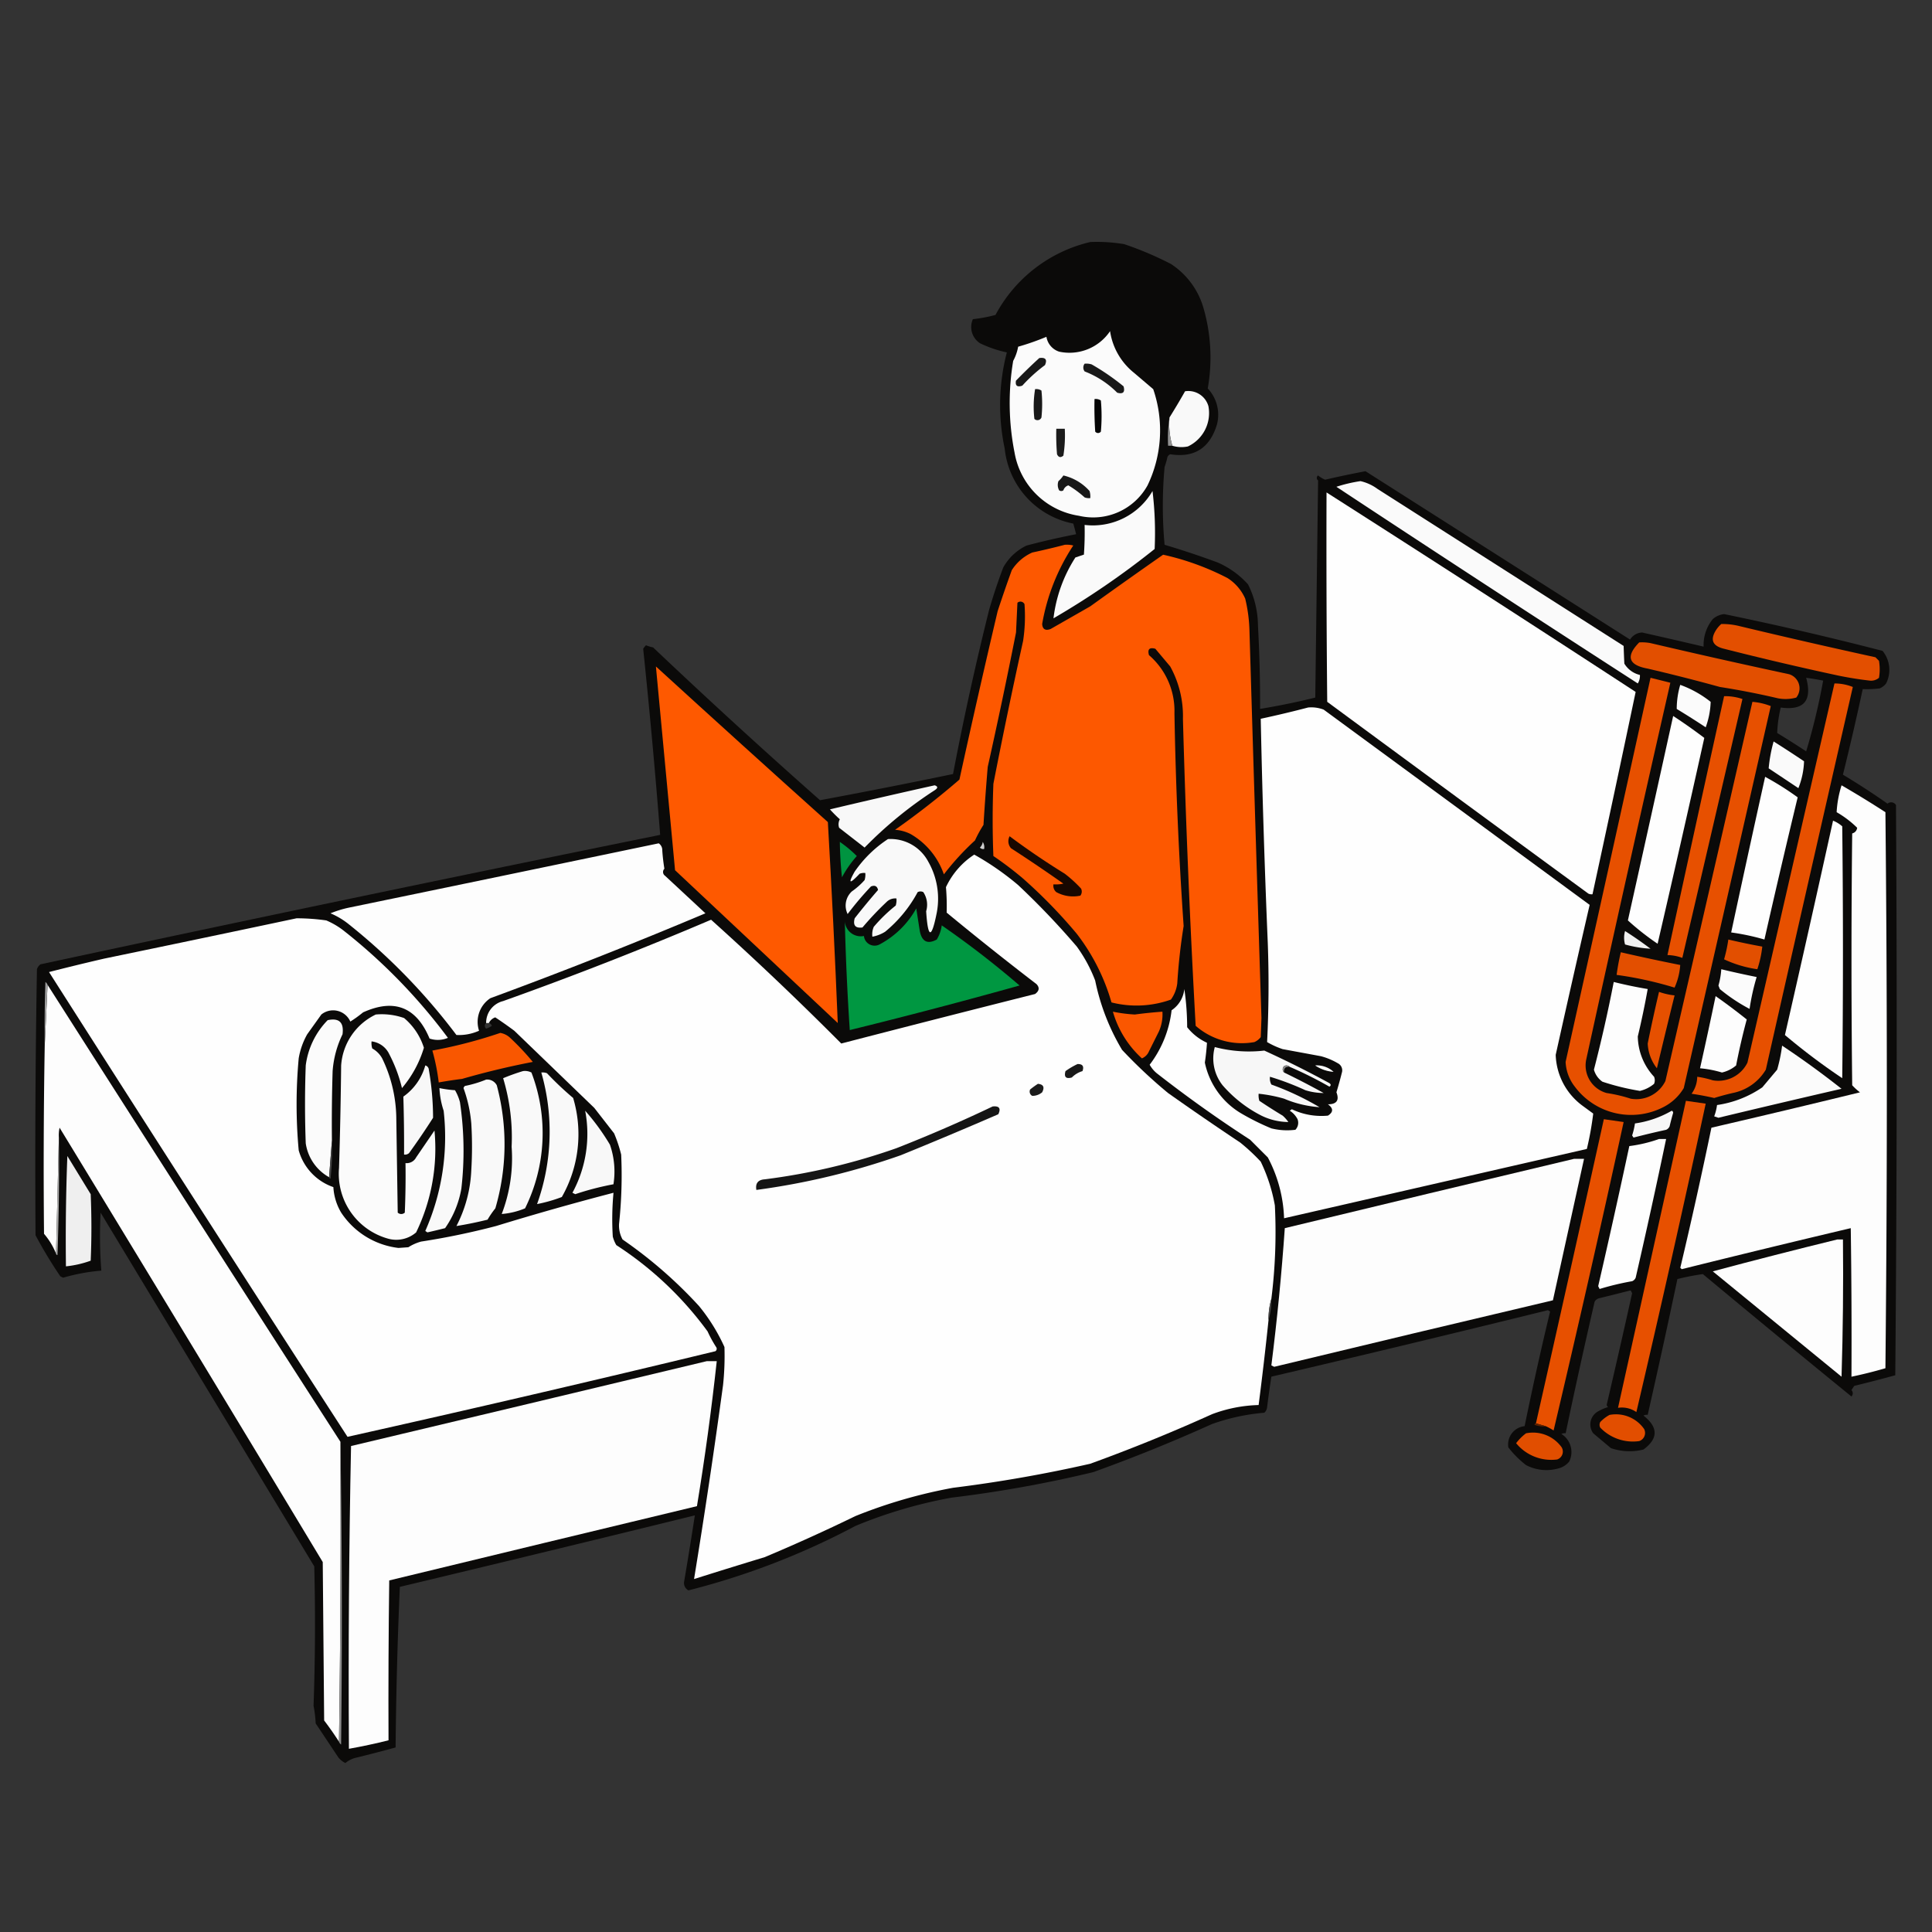 <svg xmlns="http://www.w3.org/2000/svg" width="200" height="200"><rect width="100%" height="100%" fill="#333333" stroke="none"/><defs><clipPath id="a"><path transform="translate(-1453 2566)" fill="#fff" stroke="#707070" d="M0 0h200v200H0z"/></clipPath></defs><g clip-path="url(#a)" transform="translate(1453 -2566)" fill-rule="evenodd"><path d="M-1340.136 2591.054a17.194 17.194 0 013.515.22 35.026 35.026 0 014.833 2.05 8.119 8.119 0 013.3 4.321 18.378 18.378 0 01.513 8.568 3.967 3.967 0 01.952 3.735q-1.114 3.666-4.833 3.076a.532.532 0 00-.293.293 8 8 0 01-.293 1.025 44.334 44.334 0 000 8.055q2.773.826 5.492 1.831a9.088 9.088 0 013.149 2.27 9.672 9.672 0 011.025 4.247q.235 4.318.22 8.641 2.878-.473 5.712-1.172l.293-22.482a.311.311 0 010-.513 2.773 2.773 0 00.732.439q2.076-.481 4.174-.879 13.691 8.711 27.388 17.429a1.537 1.537 0 011.245-.732q3.194.717 6.371 1.465a4.216 4.216 0 01.952-2.856 2.129 2.129 0 011.172-.513q8.258 1.7 16.4 3.808a3.109 3.109 0 01.366 3.369 1.68 1.68 0 01-.659.513 10.6 10.6 0 01-1.761.072q-.956 4.451-2.05 8.861 2.364 1.419 4.614 3a.581.581 0 01.879.146q.182 29.512-.073 59.024-2.113.582-4.247 1.1l-.293.439a.464.464 0 010 .659q-7.716-6.285-15.379-12.669a24.749 24.749 0 00-2.636.513q-1.481 7.043-3.076 14.06a.725.725 0 00-.439.073q2.313 1.812 0 3.515a5.952 5.952 0 01-3.369-.146q-.91-.762-1.831-1.538a1.543 1.543 0 01.513-2.27 4.687 4.687 0 011.025-.439.524.524 0 01-.146-.22q1.351-5.776 2.636-11.57c-.048-.1-.1-.195-.146-.293l-3.222.806a.732.732 0 00-.513.366q-1.573 6.8-3 13.621a.725.725 0 00-.439.073 2.208 2.208 0 01.806 2.856 2.056 2.056 0 01-.952.659 4.563 4.563 0 01-3.515-.293 10.269 10.269 0 01-1.831-1.831 1.9 1.9 0 011.684-2.2q1.215-5.954 2.636-11.863l-.22-.146q-14.3 3.528-28.633 6.884-.246 1.569-.439 3.149a.868.868 0 01-.293.586 21.373 21.373 0 00-5.419 1.172q-6.052 2.733-12.3 4.98a127.89 127.89 0 01-14.646 2.636 48.621 48.621 0 00-9.959 2.929 76.966 76.966 0 01-17.288 6.671.854.854 0 01-.439-.952q.582-3.418 1.1-6.81-15.249 3.748-30.537 7.4-.364 8.265-.439 16.623-2.113.582-4.247 1.1a2.772 2.772 0 00-.952.513 2.1 2.1 0 01-.732-.586l-2.343-3.515a12.58 12.58 0 00-.22-1.831q.255-7.2.073-14.426l-22.116-36.615a45.312 45.312 0 00.073 6 20.022 20.022 0 00-3.954.732l-.293-.146a46.446 46.446 0 01-2.563-4.247q-.094-13.768.146-27.535a1.022 1.022 0 01.366-.513q32.038-6.884 64.15-13.4-.758-9.688-1.758-19.26a1.668 1.668 0 01.293-.366 4.111 4.111 0 00.732.22q8.5 8.059 17.282 15.818 6.886-1.282 13.767-2.71 1.628-8.543 3.735-16.99.645-2.227 1.465-4.394a5.434 5.434 0 012.417-2.27q2.544-.67 5.126-1.172-.136-.543-.293-1.1a8.841 8.841 0 01-7.1-7.762 21.7 21.7 0 01.22-9.959 12.154 12.154 0 01-2.783-.952 2.005 2.005 0 01-.732-2.49 14.759 14.759 0 002.343-.439 15.011 15.011 0 019.809-7.546zm74.11 45.11q.883.118 1.758.293a66.526 66.526 0 01-1.758 7.323q-1.483-.979-3-1.9a13.555 13.555 0 01.366-2.636q3.604.483 2.633-3.08zm-136.645 35.737h.293a.44.44 0 01.293.293 2.3 2.3 0 01-.586.293.375.375 0 010-.586zm85.827 4.394a2.568 2.568 0 011.9.659 3.844 3.844 0 01-1.905-.66z" fill="#0a0908" opacity=".959"/><path d="M-1338.086 2600.281a6.789 6.789 0 002.49 4.321l1.977 1.684a13.134 13.134 0 01-.586 9.959 6.434 6.434 0 01-7.1 3.149 7.983 7.983 0 01-6.664-6.518 26.427 26.427 0 01-.146-9.52 4.841 4.841 0 00.513-1.465 26.016 26.016 0 002.929-1.025 1.934 1.934 0 001.318 1.538 5.069 5.069 0 005.269-2.123z" fill="#fbfbfb"/><path d="M-1345.412 2603.065q.969-.132.586.732a16.026 16.026 0 00-2.343 2.124q-.793.276-.659-.513 1.188-1.224 2.416-2.343z" fill="#141414" opacity=".979"/><path d="M-1340.721 2603.65a1.893 1.893 0 01.732.073 24.185 24.185 0 013.3 2.27q.256.915-.659.659a9.586 9.586 0 00-3.369-2.2.658.658 0 01-.004-.802z" fill="#171717" opacity=".988"/><path d="M-1345.848 2606.286a.949.949 0 01.659.146 13.245 13.245 0 010 2.783.444.444 0 01-.732.146 11.234 11.234 0 01.073-3.075z" fill="#181818" opacity=".993"/><path d="M-1331.641 2612.144a7.929 7.929 0 01-.293-2.929q.831-1.331 1.611-2.71a2.156 2.156 0 012.417 1.538 3.817 3.817 0 01-2.124 4.174 3.25 3.25 0 01-1.611-.073z" fill="#f9f9f9"/><path d="M-1339.697 2607.311a.949.949 0 01.659.147 17.766 17.766 0 010 3.222.366.366 0 01-.586 0q-.11-1.682-.073-3.369z" fill="#020202" opacity=".981"/><path d="M-1343.652 2610.386h.879a13.35 13.35 0 01-.146 2.783q-.428.349-.659-.147a23.824 23.824 0 01-.074-2.636z" fill="#181818" opacity=".981"/><path d="M-1331.935 2609.215a7.928 7.928 0 00.293 2.929h-.437a14.734 14.734 0 01.144-2.929z" fill="#939393"/><path d="M-1342.919 2615.22a5.2 5.2 0 012.71 1.611 1.9 1.9 0 01.073.732 1.236 1.236 0 01-.586-.073 10.373 10.373 0 00-1.684-1.245.787.787 0 00-.513.513.366.366 0 01-.439 0 1.166 1.166 0 01-.073-.952 2.867 2.867 0 00.512-.586z" fill="#161616" opacity=".986"/><path d="M-1312.162 2615.806a4.773 4.773 0 011.757.805l25.484 16.257q.026.89.073 1.831a2.574 2.574 0 001.611 1.172 1.474 1.474 0 01-.22.879q-15.662-10.1-31.2-20.358a15.221 15.221 0 012.495-.586zm-21.53 1.025a36.034 36.034 0 01.22 6 85.5 85.5 0 01-10.472 7.177 14.878 14.878 0 012.27-6.3l.879-.293q.11-1.536.073-3.076a7.139 7.139 0 007.03-3.508z" fill="#fafafa"/><path d="M-1315.678 2616.977q16.044 10.239 32 20.651-2.195 10.468-4.467 20.944a.723.723 0 01-.439-.073q-13.531-9.9-27.022-19.846-.108-10.838-.072-21.676z" fill="#fefefe"/><path d="M-1342.773 2622.397a2.7 2.7 0 01.879.073 21.347 21.347 0 00-3.222 8.129q.066.818.879.513l4.1-2.343q3.756-2.7 7.543-5.346a27.229 27.229 0 016.664 2.417 4.838 4.838 0 011.831 2.124 15.514 15.514 0 01.439 3.222q.6 20.1 1.245 40.2l-.073 1.977a1.68 1.68 0 01-.659.513 7.283 7.283 0 01-6.078-1.684q-.885-15.881-1.318-31.782a10.613 10.613 0 00-1.318-5.419l-1.538-1.831q-.915-.256-.659.659a7.613 7.613 0 012.636 6q.189 11.034.952 22.043-.474 2.949-.659 5.932a3.628 3.628 0 01-.659 1.684 10.579 10.579 0 01-6.151.293 21.207 21.207 0 00-3.588-7.1 52.567 52.567 0 00-5.639-5.785 35.622 35.622 0 00-3-2.27q-.147-3.735 0-7.47 1.446-7.415 3.076-14.793a16.93 16.93 0 00.146-3.808.464.464 0 00-.732-.146l-.146 3.076q-1.381 6.98-2.929 13.914-.253 3-.439 6a12.8 12.8 0 00-.879 1.611 27.323 27.323 0 00-3.222 3.515 7.717 7.717 0 00-3.442-4.174 4.151 4.151 0 00-1.611-.439q3.458-2.432 6.664-5.2 1.906-8.726 3.955-17.429.7-2.137 1.465-4.247a4.833 4.833 0 012.124-1.831q1.713-.366 3.363-.798z" fill="#fd5800"/><path d="M-1274.814 2630.598a7.258 7.258 0 011.9.22q7.01 1.68 14.06 3.222l.366.366a5.282 5.282 0 010 1.758 1.251 1.251 0 01-.952.293q-1.621-.185-3.222-.513-5.956-1.279-11.863-2.783-1.813-.429-.805-1.977a3.02 3.02 0 01.516-.586z" fill="#e34f00"/><path d="M-1283.309 2632.502a4.754 4.754 0 011.172.073q7.16 1.68 14.353 3.222a1.527 1.527 0 01.732 2.417 4.207 4.207 0 01-1.9.073q-2.981-.7-6.005-1.172-3.708-1.022-7.47-1.9-3.004-.546-.882-2.713z" fill="#e24f00"/><path d="M-1385.1 2634.992q8.86 8.091 17.8 16.111.6 10.4 1.025 20.8-8.431-7.911-16.843-15.818-.987-10.552-1.982-21.093z" fill="#fe5900"/><path d="M-1282.137 2636.164l2.051.513q-4.44 19.489-8.714 39.032a2.96 2.96 0 002.124 3.442 15.3 15.3 0 012.49.586 3.356 3.356 0 003.588-1.831q4.519-19.626 9.007-39.252a6.676 6.676 0 011.9.439q-4.49 19.774-9.007 39.545a5.184 5.184 0 01-2.124 1.977 7.279 7.279 0 01-9.154-2.124 4.471 4.471 0 01-.952-2.563q4.414-19.881 8.791-39.764zm19.04.586a5.082 5.082 0 011.9.366q-4.53 19.8-9.007 39.618a5.147 5.147 0 01-3.442 2.417q-.962.222-1.9.513-1.167-.268-2.344-.439a3.031 3.031 0 00.586-1.758 9.743 9.743 0 011.611.366 3.356 3.356 0 003.588-1.831z" fill="#e75000"/><path d="M-1279.062 2636.896a11.1 11.1 0 013.149 1.758 8.421 8.421 0 01-.513 2.636q-1.483-.979-3-1.9a8.84 8.84 0 01.364-2.494z" fill="#fbfbfb"/><path d="M-1274.522 2638.068a5.64 5.64 0 011.9.293q-3.1 13.4-6.225 26.8a4.77 4.77 0 00-1.538-.293q2.905-13.407 5.863-26.8z" fill="#e75000"/><path d="M-1317.585 2639.24a3.6 3.6 0 011.611.22l27.535 20.212q-1.79 7.747-3.515 15.525a6.8 6.8 0 002.783 5.273l1.1.806a32.209 32.209 0 01-.659 3.662l-31.343 7.177a14.421 14.421 0 00-1.684-6.3l-1.831-1.831q-4.987-3.225-9.667-6.884a3.132 3.132 0 01-.732-.879 11.454 11.454 0 002.27-5.639 3 3 0 001.318-2.2 27.548 27.548 0 01.293 3.954 5.553 5.553 0 002.051 1.611q-.064 1.019-.22 2.051a8 8 0 003.662 5.2 24.865 24.865 0 003.222 1.611 6.791 6.791 0 002.49.146 1.045 1.045 0 00.22-1.1 2.312 2.312 0 00-.806-.879l.22-.146a7.087 7.087 0 003.735.659q.859-.545 0-1.172 1.356 0 .879-1.245.323-1.063.586-2.124a.819.819 0 00-.439-.879 6.937 6.937 0 00-1.758-.732l-3.955-.732a8.293 8.293 0 01-1.611-.732q.255-5.074.073-10.179-.492-11.642-.732-23.287 2.488-.534 4.904-1.167zm.732 37.055a3.844 3.844 0 001.9.659 2.568 2.568 0 00-1.896-.659zm37.059-36.177q1.663 1.086 3.222 2.27-2.366 10.671-4.833 21.31a27.161 27.161 0 01-3.076-2.417q2.357-10.58 4.687-21.163z" fill="#fefefe"/><path d="M-1269.395 2642.755q1.586 1 3.149 2.05a8.164 8.164 0 01-.586 2.783l-3.076-2.05a15.551 15.551 0 01.513-2.783z" fill="#fafafa"/><path d="M-1270.274 2646.416a30.57 30.57 0 013.369 2.124q-1.771 7.34-3.442 14.719a23.951 23.951 0 00-3.442-.732q1.729-8.061 3.515-16.111z" fill="#fefefe"/><path d="M-1262.362 2647.295q2.294 1.331 4.54 2.783.292 28.78 0 57.56-1.744.51-3.515.879.037-7.689-.073-15.379-8.754 2.069-17.5 4.247l-.146-.146q1.716-7.228 3.222-14.5 7.7-1.786 15.379-3.662a5.691 5.691 0 01-.806-.732q-.147-13.035 0-26.07a.664.664 0 00.513-.586 10.379 10.379 0 00-2.124-1.611 11.218 11.218 0 01.51-2.783z" fill="#fdfdfd"/><path d="M-1356.247 2647.295q.533.171 0 .513a42.289 42.289 0 00-7.25 5.932l-2.636-2.05a1.08 1.08 0 01.073-.879 13.1 13.1 0 01-1.025-1.025q5.433-1.291 10.838-2.491z" fill="#f8f8f8"/><path d="M-1263.244 2650.956a3.245 3.245 0 01.952.586q.147 13.035 0 26.07a67.234 67.234 0 01-5.932-4.467q2.533-11.089 4.98-22.189z" fill="#fefefe"/><path d="M-1348.485 2652.567q2.706 2.023 5.712 3.881a13.179 13.179 0 011.684 1.538.689.689 0 01-.073.732 3.611 3.611 0 01-2.49-.366.845.845 0 01-.293-.806 3.65 3.65 0 001.025-.073q-2.672-1.885-5.419-3.662a1.1 1.1 0 01-.146-1.244z" fill="#150700" opacity=".985"/><path d="M-1361.078 2652.861a4.418 4.418 0 014.174 2.343 7.732 7.732 0 01.879 5.273q-.819 4.133-1.1-.146a2.354 2.354 0 00-.293-1.977.622.622 0 00-.586 0 13.625 13.625 0 01-3.369 4.1 3.8 3.8 0 01-1.318.513 1.921 1.921 0 01.146-1.025 16.115 16.115 0 012.27-2.2 1.894 1.894 0 00.073-.732 1.246 1.246 0 00-1.025.366 31.643 31.643 0 00-2.49 2.636q-1.1.146-.805-.952 1.174-1.5 2.417-2.929-.131-.6-.732-.366a33.944 33.944 0 00-2.417 2.856 1.99 1.99 0 01.439-2.343 7.481 7.481 0 001.318-1.172 1.893 1.893 0 00.073-.732 1.235 1.235 0 00-.586.073q-1.585 1.679-.513-.22a12.538 12.538 0 013.445-3.366z" fill="#f9f9f9"/><path d="M-1366.06 2653.153a12.56 12.56 0 011.758 1.465 11.462 11.462 0 00-1.538 2.2q-.194-1.83-.22-3.665z" fill="#009440"/><path d="M-1384.808 2653.3a.847.847 0 01.366.732q.064.958.22 1.9a.476.476 0 00.073.732l4.174 3.881q-11.027 4.652-22.262 8.788a2.939 2.939 0 00-1.172 3.369 5.074 5.074 0 01-2.343.439 63.256 63.256 0 00-11.278-11.57 7.872 7.872 0 00-1.758-1.025 11.174 11.174 0 011.9-.586q16.075-3.319 32.08-6.66z" fill="#fdfdfd"/><path d="M-1351.268 2653.153a1 1 0 01.146.732.453.453 0 01-.439-.146.987.987 0 00.293-.586z" fill="#cfcfcf"/><path d="M-1321.39 2700.461a7.5 7.5 0 00-.293 2.2q-.459 4.4-1.025 8.788a14.688 14.688 0 00-4.833.952q-6.2 2.805-12.6 5.126a143.937 143.937 0 01-14.207 2.49 52.042 52.042 0 00-10.106 2.929q-4.624 2.25-9.374 4.247-3.675 1.116-7.323 2.27 1.634-10.011 3-20.065a28.851 28.851 0 00.146-3.954 18.947 18.947 0 00-2.636-4.247 46.356 46.356 0 00-7.909-6.884 2.975 2.975 0 01-.366-1.611 47.249 47.249 0 00.22-7.177 14.466 14.466 0 00-.732-2.2l-2.051-2.636-8.275-7.982q-.973-.724-1.977-1.391a1.132 1.132 0 00-.659.586h-.286a2.316 2.316 0 011.758-2.27q10.885-3.885 21.53-8.422 6.915 6.219 13.475 12.815 10-2.592 20.065-5.126.655-.481.146-1.025-4.714-3.615-9.3-7.4a22.909 22.909 0 00-.073-2.636 8.148 8.148 0 012.929-3.369 28.826 28.826 0 014.54 3.149 80.877 80.877 0 016.078 6.371 15.268 15.268 0 011.9 3.515 22.946 22.946 0 002.783 7.177 51.6 51.6 0 004.76 4.467q3.7 2.617 7.47 5.126a20.192 20.192 0 012.124 1.977 17.381 17.381 0 011.465 4.54 55.384 55.384 0 01-.364 9.67z" fill="#fefefe"/><path d="M-1358.148 2660.037q.176 1.141.366 2.343.325 1.654 1.758.879a3.755 3.755 0 00.513-1.465 96.738 96.738 0 018.055 6.225q-8.753 2.445-17.575 4.614-.376-5.636-.513-11.278a1.653 1.653 0 001.977 1.538 1.109 1.109 0 001.611.879 9.355 9.355 0 003.808-3.735z" fill="#009741"/><path d="M-1422.301 2661.062a21.743 21.743 0 013.076.22 7.92 7.92 0 011.758 1.025 58.5 58.5 0 0110.835 11.131 2.67 2.67 0 01-1.9.073q-2.044-4.9-6.884-2.71a12.6 12.6 0 01-1.318.952 1.944 1.944 0 00-3-.732l-1.465 2.05a7.582 7.582 0 00-.879 2.49 52.008 52.008 0 000 9.52 5.614 5.614 0 003.588 3.808 5.785 5.785 0 00.806 2.636 8.259 8.259 0 005.932 3.662l1.025-.073a4.779 4.779 0 011.318-.586 76.215 76.215 0 007.762-1.611q6.046-1.852 12.156-3.442a29.213 29.213 0 00-.073 4.54 3.488 3.488 0 00.366.879 35.742 35.742 0 019.447 8.934 12.812 12.812 0 00.879 1.611.3.3 0 01-.073.439q-19.017 4.6-38.08 8.861-15.534-24-30.9-48.113 2.846-.73 5.712-1.391 9.981-2.066 19.912-4.173z" fill="#fefefe"/><path d="M-1284.775 2662.38q1.345.857 2.636 1.831a12.406 12.406 0 01-2.636-.439 2.526 2.526 0 010-1.392z" fill="#f0f0f0"/><path d="M-1274.083 2663.259q1.747.413 3.515.732a11.21 11.21 0 01-.513 2.343 12.142 12.142 0 01-3.442-1.025 15.345 15.345 0 00.44-2.05z" fill="#e24f00"/><path d="M-1285.214 2664.577q3.067.707 6.151 1.318a6.887 6.887 0 01-.586 2.343 38.06 38.06 0 00-6-1.318q.158-1.183.435-2.343z" fill="#e34f00"/><path d="M-1274.814 2666.335q1.819.437 3.662.806a23.078 23.078 0 00-.732 3.3 17.773 17.773 0 01-3.076-2.05c-.048-.122-.1-.244-.146-.366a8.148 8.148 0 00.292-1.69z" fill="#fbfbfb"/><path d="M-1285.946 2667.653q1.74.435 3.515.732-.441 2.465-1.025 4.906a6.263 6.263 0 001.684 4.174.947.947 0 010 .732 3.468 3.468 0 01-1.465.732 24.973 24.973 0 01-3.881-.952 2.252 2.252 0 01-.879-1.245q1.165-4.506 2.051-9.079zm-162.132.293q15.1 23.692 30.318 47.307.073 15.563-.146 31.05-.721-1.125-1.538-2.2l-.146-16.4q-13.569-22.525-27.242-44.964a3.651 3.651 0 00-.073 1.025l-.293 12.01a7.371 7.371 0 00-1.245-2.051q-.095-9.739.073-19.479l.292-6.298z" fill="#fdfdfd"/><path d="M-1281.258 2668.678a7.031 7.031 0 001.611.366q-.931 3.761-1.831 7.543a4.471 4.471 0 01-.952-2.563q.545-2.691 1.172-5.346z" fill="#e65000"/><path d="M-1275.4 2669.118q1.643 1.153 3.222 2.417-.633 2.353-1.1 4.76a3.468 3.468 0 01-1.465.732 11.254 11.254 0 00-2.27-.439q.835-3.729 1.613-7.47z" fill="#fdfdfd"/><path d="M-1337.793 2670.729a15.58 15.58 0 002.27.293q1.424-.19 2.856-.293a4.322 4.322 0 01-.366 2.051l-1.025 2.05a1.346 1.346 0 01-.732.732 10.387 10.387 0 01-3.003-4.833z" fill="#fa5700"/><path d="M-1414.097 2671.022a6.925 6.925 0 012.929.366 6.607 6.607 0 012.05 3.076 11.586 11.586 0 01-2.27 4.174 15.3 15.3 0 00-1.318-3.515 2.328 2.328 0 00-1.831-1.318 1.894 1.894 0 00.073.732 2.59 2.59 0 011.025 1.025 14.5 14.5 0 011.465 6.3l.146 9.667a.532.532 0 00.732 0q.11-2.562.073-5.126a1.1 1.1 0 001.1-.586l1.9-2.783a19.869 19.869 0 01-1.9 10.545 3.145 3.145 0 01-2.856.659 6.968 6.968 0 01-5.126-7.323q.164-5.308.22-10.618a6.319 6.319 0 013.588-5.275zm-4.543 13.034l-.293 3.808a4.812 4.812 0 01-2.417-3.515q-.147-4.027 0-8.055a8.177 8.177 0 012.27-4.687q1.779-.382 1.538 1.465a10.471 10.471 0 00-1.025 3.808q-.11 3.587-.073 7.176z" fill="#fbfbfb"/><path d="M-1401.211 2672.926a1.973 1.973 0 011.025.513 26.477 26.477 0 012.343 2.49q-3.7.712-7.323 1.758-1.224.152-2.417.366a21.55 21.55 0 00-.659-3.3 49.275 49.275 0 007.031-1.827z" fill="#f95700"/><path d="M-1448.079 2667.946l-.293 6.3q-.037-3.3.073-6.591a.631.631 0 01.22.291z" fill="#9e9e9e"/><path d="M-1268.517 2674.244q3.159 2.1 6.151 4.467-6.38 1.468-12.742 3l-.439-.146a5.162 5.162 0 00.293-1.172 11.051 11.051 0 004.687-1.831l1.538-1.831a16.142 16.142 0 00.512-2.487z" fill="#fbfbfb"/><path d="M-1319.486 2676.44a.468.468 0 00-.586-.073.451.451 0 000 .659q2.065 1 4.1 2.124a6.437 6.437 0 01-1.9-.293 28.247 28.247 0 00-3.661-1.391 1.325 1.325 0 00.146.806 28.991 28.991 0 014.98 2.343 11.347 11.347 0 01-3.662-.879 14.986 14.986 0 00-2.636-.513 1.9 1.9 0 00.073.732q1.191.8 2.417 1.538a3.731 3.731 0 01.586.659 6.476 6.476 0 01-2.783-.659 13.267 13.267 0 01-4.028-3.149 4.487 4.487 0 01-.805-3.954 13.875 13.875 0 005.126.366q3.423 1.564 6.737 3.369c.177.13.177.253 0 .366a40.1 40.1 0 00-4.104-2.051z" fill="#f7f7f7"/><path d="M-1341.455 2676.15q.785-.02.513.732a2.545 2.545 0 00-1.1.659q-.915.257-.659-.659a8.1 8.1 0 011.246-.732z" fill="#151515" opacity=".982"/><path d="M-1408.974 2676.294a.481.481 0 01.366.439 29.323 29.323 0 01.439 4.98q-1.191 1.87-2.49 3.661a.641.641 0 01-.513.146q.016-3.01-.073-6a5.874 5.874 0 002.271-3.226z" fill="#f8f8f8"/><path d="M-1319.485 2676.441q-.659-.073-.586.586a.451.451 0 010-.659.468.468 0 01.586.073z" fill="#858585"/><path d="M-1398.865 2676.881a1.439 1.439 0 01.879.146 17.57 17.57 0 01-.659 14.06 7.929 7.929 0 01-2.417.586 16.111 16.111 0 001.025-6.957 21.119 21.119 0 00-.879-7.1q1.018-.425 2.051-.735z" fill="#f9f9f9"/><path d="M-1396.964 2677.026a1.229 1.229 0 01.586.073 33.475 33.475 0 002.71 2.563 13.132 13.132 0 01-1.172 10.252 15.389 15.389 0 01-2.563.732 22.2 22.2 0 00.439-13.62zm-5.711.733a1.117 1.117 0 011.1.586 23.591 23.591 0 01-.147 12.742 9.555 9.555 0 00-.806 1.172q-1.61.4-3.222.659a13.793 13.793 0 001.538-5.785 39.88 39.88 0 000-4.833 14.2 14.2 0 00-.806-3.662.526.526 0 01.146-.22 12.008 12.008 0 002.197-.659z" fill="#f9f9f9"/><path d="M-1345.556 2678.198q.856.079.439.879a1.566 1.566 0 01-1.025.366.5.5 0 01-.22-.659 8.683 8.683 0 01.806-.586z" fill="#181818" opacity=".981"/><path d="M-1407.509 2678.638a11.2 11.2 0 001.611.22 4.866 4.866 0 01.513 1.245 34.236 34.236 0 01.146 8.934 10.181 10.181 0 01-1.684 4.1q-.911.233-1.831.439l-.22-.146a24.052 24.052 0 001.9-12.449 8.674 8.674 0 01-.435-2.343z" fill="#f9f9f9"/><path d="M-1278.476 2679.956l2.05.293q-3.449 15.994-7.177 31.929a2.623 2.623 0 00-1.9-.439z" fill="#e75000"/><path d="M-1350.242 2680.541q1.024-.108.586.805-5.028 2.184-10.106 4.248a74.962 74.962 0 01-14.939 3.588q-.179-1.03.879-1.1a65.782 65.782 0 0013.621-3.222q5.076-1.989 9.959-4.319z" fill="#151515"/><path d="M-1392.424 2680.981a23.225 23.225 0 012.563 3.515 8.462 8.462 0 01.366 4.1 28.972 28.972 0 00-3.954 1.025l-.293-.146a12.791 12.791 0 001.318-8.494z" fill="#f8f8f8"/><path d="M-1279.942 2680.981a.237.237 0 01.146.22c-.133.461-.255.924-.366 1.391a.67.67 0 01-.366.366q-1.694.369-3.369.805l-.146-.22a7.634 7.634 0 00.293-1.245 10.463 10.463 0 003.808-1.317z" fill="#f7f7f7"/><path d="M-1292.976 2713.642l-1.025-.293q3.55-15.736 7.03-31.489l2.05.293q-3.487 16-7.25 31.929a6.435 6.435 0 00-.805-.44z" fill="#e75000"/><path d="M-1281.257 2683.91h.732q-1.5 7.188-3.149 14.353a.669.669 0 01-.366.366 28.219 28.219 0 00-3.369.806c-.048-.1-.1-.195-.146-.293q1.668-7.241 3.222-14.5a14.631 14.631 0 003.076-.732z" fill="#fefefe"/><path d="M-1446.907 2683.764q.073 6.079-.146 12.156a.161.161 0 01-.146-.146l.292-12.01z" fill="#aeaeae" opacity=".999"/><path d="M-1446.028 2685.668l2.417 3.954q.147 3.443 0 6.884a10.672 10.672 0 01-2.563.586q-.071-5.724.146-11.424z" fill="#efefef"/><path d="M-1290.046 2685.961h1.025l-3.222 14.646q-14.434 3.407-28.853 6.884l-.293-.146q.894-7.079 1.391-14.207 14.99-3.625 29.952-7.177z" fill="#fdfdfd"/><path d="M-1418.64 2684.057a26.822 26.822 0 01-.146 3.955.161.161 0 01-.146-.146z" fill="#444"/><path d="M-1262.804 2694.309h.586q.073 7.1-.146 14.207l-13.329-10.907q6.442-1.725 12.889-3.3z" fill="#fdfdfd"/><path d="M-1321.389 2700.461a7.5 7.5 0 01-.293 2.2 7.5 7.5 0 01.293-2.2z" fill="#4c4c4c" opacity=".953"/><path d="M-1379.827 2706.905h1.025q-.819 7.542-2.05 15.012-15.94 3.829-31.855 7.689-.11 8.276-.073 16.55-2.036.51-4.1.879-.1-15.677.22-31.343 18.44-4.378 36.833-8.787z" fill="#fdfdfd"/><path d="M-1286.385 2712.472a3.553 3.553 0 013.588 1.465.893.893 0 01-.513 1.245 4.676 4.676 0 01-4.028-1.391.62.62 0 010-.586 3.868 3.868 0 01.953-.733z" fill="#e24e00"/><path d="M-1294.001 2713.349l1.025.293a2.478 2.478 0 01-1.172-.146.161.161 0 01.147-.147z" fill="#5e2100"/><path d="M-1295.026 2714.375a3.638 3.638 0 013.588 1.318.859.859 0 01-.366 1.391 4.7 4.7 0 01-4.247-1.684 5.112 5.112 0 011.025-1.025z" fill="#e14e00"/><path d="M-1417.762 2715.253q.256 15.636.073 31.343a.627.627 0 01-.22-.293q.22-15.488.147-31.05z" fill="#8c8c8c"/></g></svg>